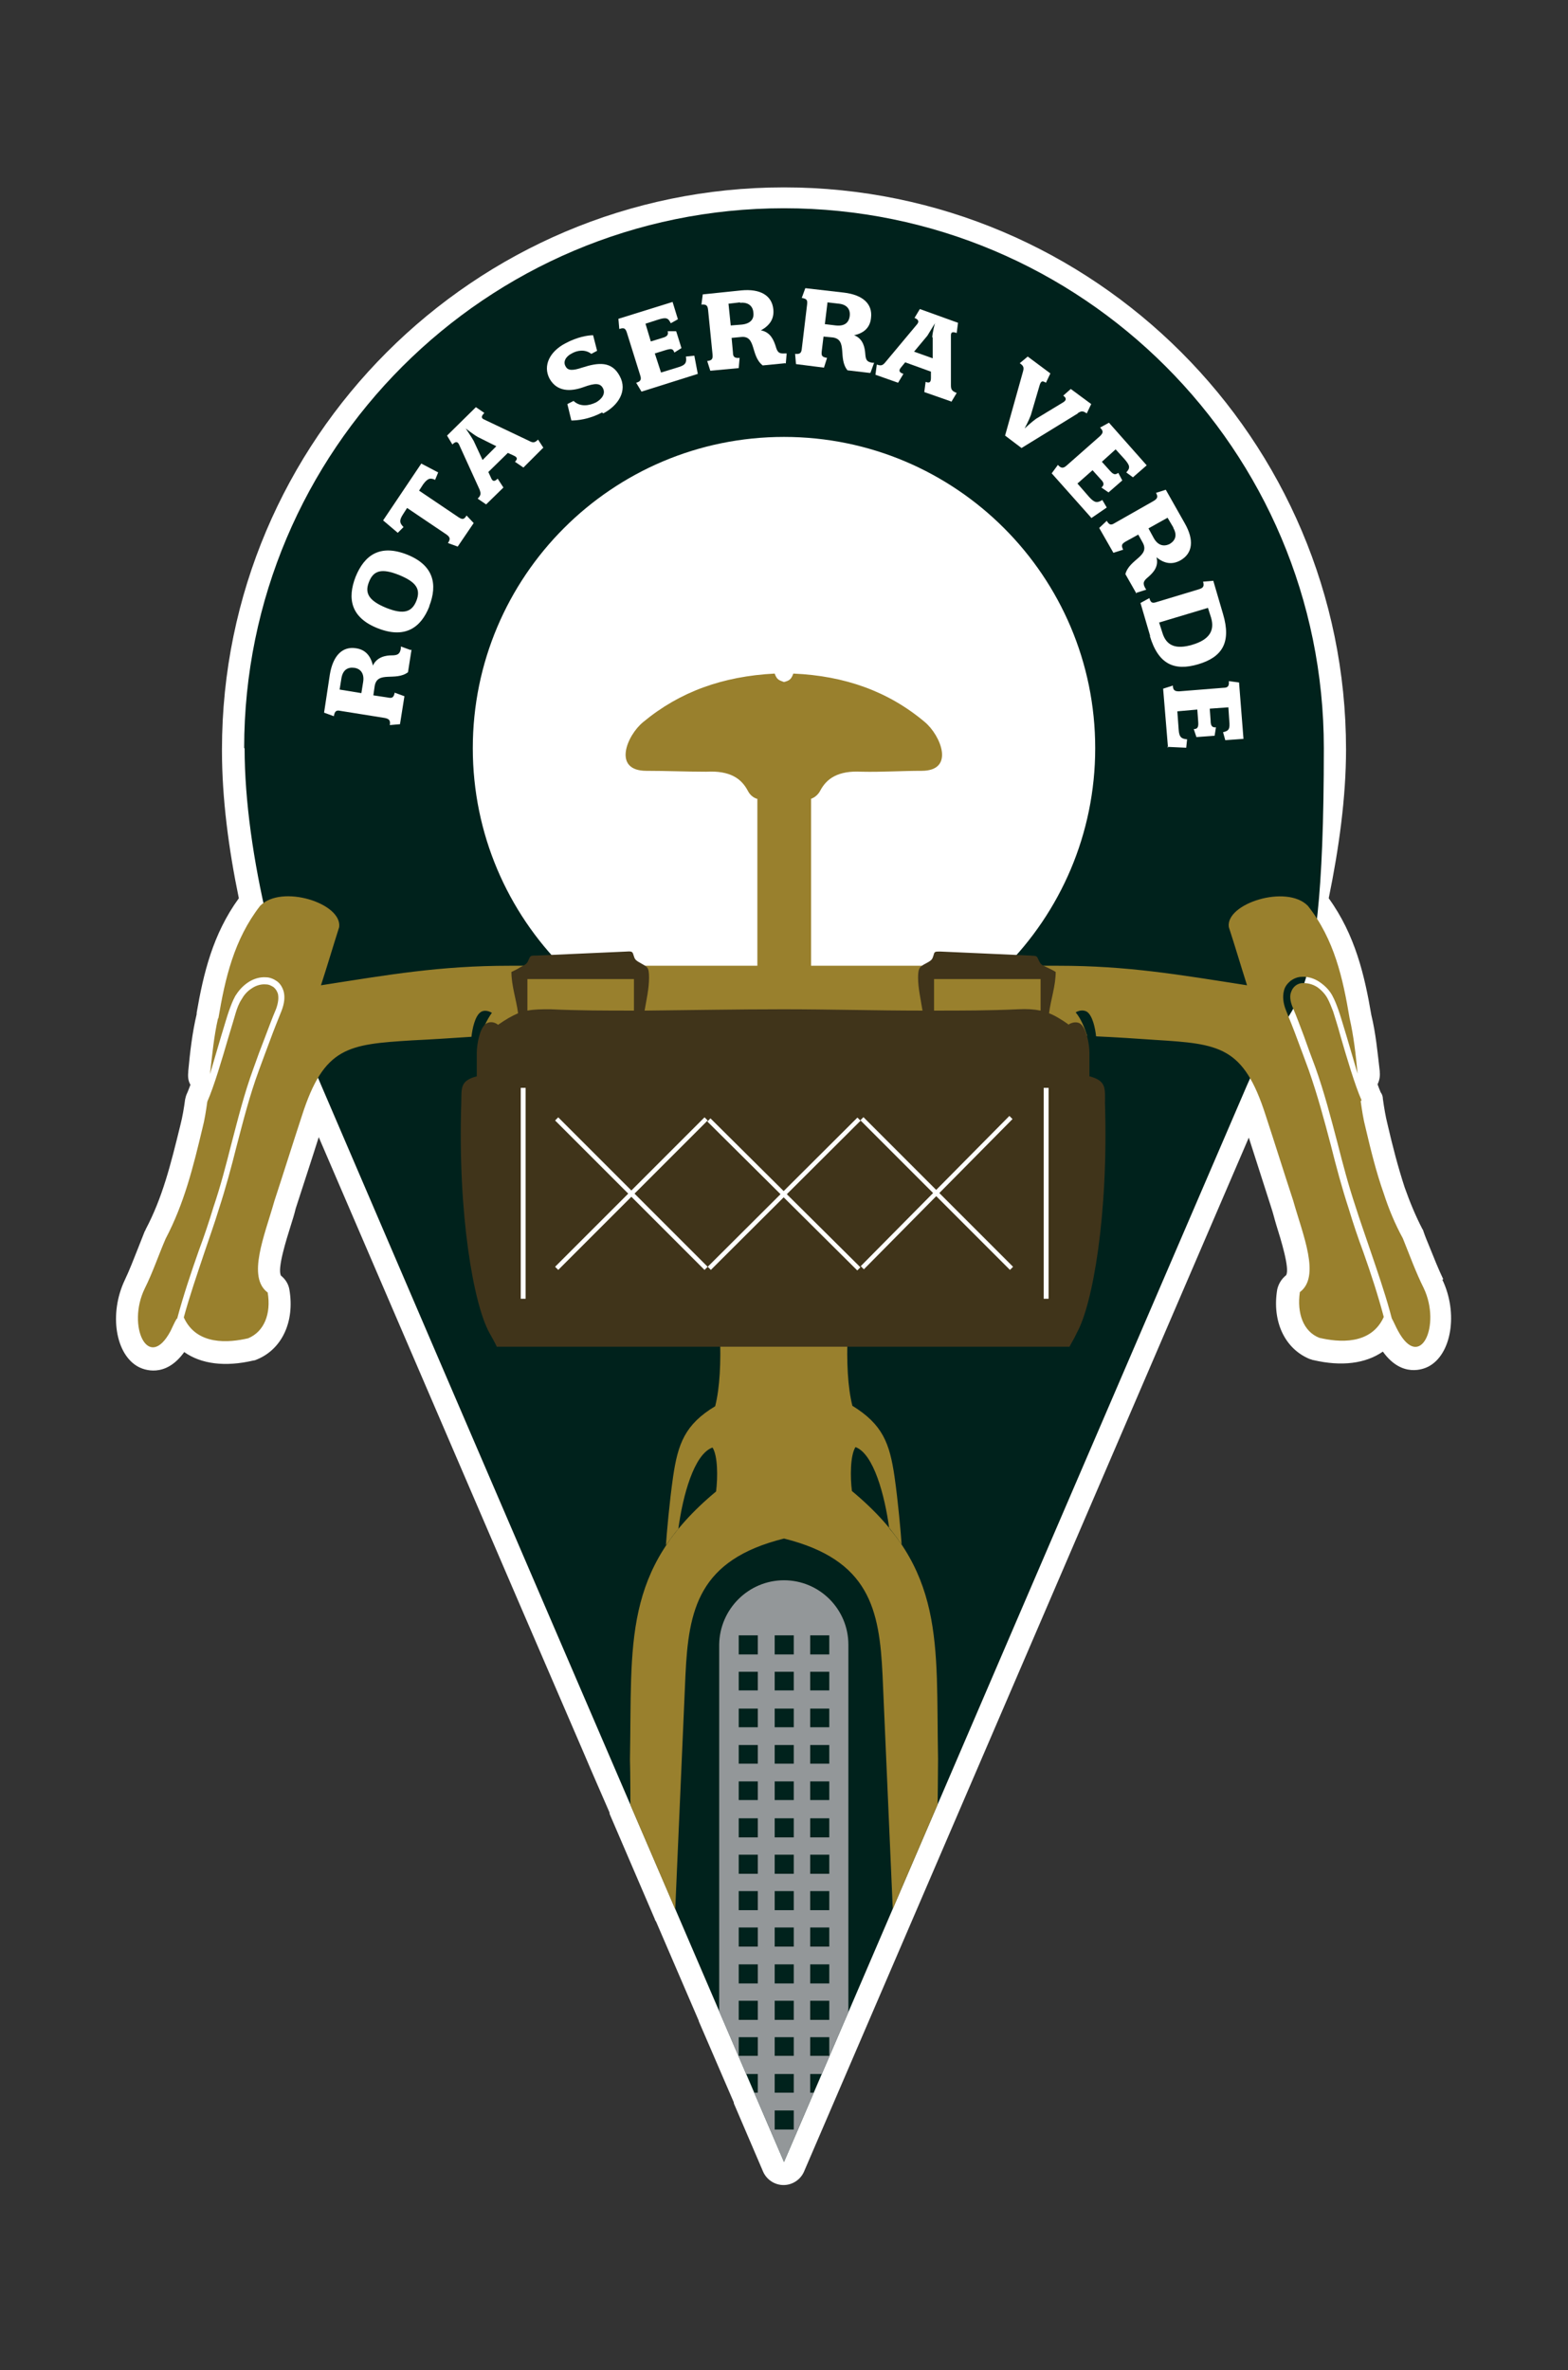 <?xml version="1.0" encoding="UTF-8"?>
<svg id="Layer_1" data-name="Layer 1" xmlns="http://www.w3.org/2000/svg" version="1.1" viewBox="0 0 353.2 533.8">
  <rect x="0" y="0" width="353.2" height="533.8" fill="#333333" stroke="none"/>
  <defs>
    <style>
      .cls-1, .cls-2, .cls-3, .cls-4, .cls-5, .cls-6 {
        stroke-width: 0px;
      }

      .cls-1, .cls-2, .cls-3, .cls-4, .cls-6 {
        fill-rule: evenodd;
      }

      .cls-1, .cls-5 {
        fill: #fff;
      }

      .cls-2 {
        fill: #40341a;
      }

      .cls-3 {
        fill: #99802d;
      }

      .cls-4 {
        fill: #939799;
      }

      .cls-6 {
        fill: #00221c;
      }
    </style>
  </defs>
  <path class="cls-5" d="M325.1,288.1c-1.1-2.3-2.1-4.8-3.1-7.3-.5-1.2-1-2.4-1.4-3.6,0-.1-.1-.3-.2-.4-1.5-2.9-2.8-6-4-9.4-1.5-4.6-2.7-9.2-3.9-14.4-.4-1.6-.7-3.4-1-5.5,0-.6-.2-1.1-.5-1.5-.2-.5-.5-1.2-.7-1.8.4-.8.6-1.8.5-2.7v-.2c-.5-4.3-.9-8.6-1.9-12.7-1.5-8.8-3.6-18-9.6-26.3,2.3-11.2,3.9-22.7,3.9-33.5,0-69.8-56.8-126.6-126.6-126.6s-126.6,56.8-126.6,126.6,0,.2,0,.3c0,10.7,1.5,22.1,3.8,33.2-5.9,8.1-8,17.1-9.5,25.8,0,.1,0,.2,0,.3-1,4.2-1.5,8.6-1.9,12.9v.2c-.1,1,0,2,.5,2.8-.3.7-.5,1.4-.8,2-.2.4-.3.9-.4,1.3-.3,2.2-.6,3.9-1,5.5-2.3,9.4-4.1,16.6-7.9,23.8,0,.1-.1.3-.2.4-.5,1.3-1,2.5-1.5,3.8-1,2.5-1.9,4.9-3,7.2-3.6,7.6-2.1,16.9,3.2,19.6,1,.5,5.9,2.6,10.2-3.4,3.8,2.7,9.2,3.4,15.6,1.9.2,0,.5-.1.7-.2,5.7-2.3,8.6-8.5,7.4-15.7-.2-1.3-.9-2.4-1.9-3.2-.9-1.5,1.2-8.1,2.2-11.3.4-1.3.8-2.5,1.1-3.8,1.7-5.3,3.5-10.7,5.2-16.1,19.9,46.2,39.7,92.4,59.7,138.7,1.9,4.5,3.9,9,5.8,13.4,0,.2,0,.3.1.5l10.1,23.5c0,.2.2.4.3.6,3.2,7.4,6.4,14.9,9.6,22.3,0,0,0,0,0,.1l7.9,18.3c0,0,0,.1,0,.2l6.6,15.4c.8,1.8,2.6,3,4.6,3s0,0,0,0,0,0,0,0c2,0,3.8-1.2,4.6-3,33.4-77.6,66.8-155.3,100.2-232.9,1.7,5.3,3.4,10.6,5.1,15.9.4,1.2.7,2.5,1.1,3.8,1,3.2,3.1,9.9,2.2,11.3-1,.8-1.7,1.9-2,3.2-1.2,7.2,1.7,13.4,7.4,15.7.2,0,.5.2.7.2,6.4,1.5,11.8.8,15.7-1.9,4.3,6,9.2,3.9,10.2,3.4,5.3-2.7,6.8-12.1,3.2-19.6Z"/>
  <path class="cls-6" d="M55,168.5c0-67.1,54.5-121.6,121.6-121.6s121.6,54.4,121.6,121.6-8.1,54.5-17.3,75.9c-34.8,80.8-69.6,161.7-104.3,242.5-34.8-81-69.7-161.9-104.3-242.6-9.2-21.3-17.2-51.9-17.2-75.8M176.6,238.6c-38.7,0-70.1-31.4-70.1-70.1s31.4-70.1,70.1-70.1,70.1,31.4,70.1,70.1-31.4,70.1-70.1,70.1"/>
  <path class="cls-5" d="M92.7,146.3l-.8,5.1c-2.8,2.1-6.9-.4-7.5,3.1l-.3,2.1,3.3.5c.9.2,1.3,0,1.5-1.1l2.2.8-1,6.3-2.3.2c.2-1.1-.2-1.4-1.1-1.6l-10-1.6c-.9-.2-1.3,0-1.5,1.2l-2.2-.8,1.3-8.6c.7-4.2,2.8-6.4,5.9-5.9,2.1.3,3.3,1.7,3.8,3.9.9-2,3-2.3,4.2-2.3,1.4,0,1.9-.3,2.1-1.6v-.4c0,0,2.2.8,2.2.8h0ZM76.9,152.8l-.4,2.5,4.9.8.4-2.5c.3-1.8-.5-3-2-3.2-1.5-.2-2.6.5-2.9,2.4"/>
  <path class="cls-5" d="M96.7,136.6c-1.9,4.8-5.5,7.3-11.6,4.9s-6.9-6.7-5-11.6c2-4.9,5.5-7.4,11.6-5,6,2.4,6.9,6.7,5,11.6M83.1,131.1c-1,2.5,0,4.2,3.9,5.8,4,1.6,5.8.9,6.8-1.6,1-2.6,0-4.2-3.9-5.8-4-1.6-5.8-1-6.8,1.6"/>
  <path class="cls-5" d="M98.1,108.1c-1.1-.5-1.7-.5-2.8,1l-.9,1.4,8.9,6c.8.5,1.2.6,1.8-.4l1.6,1.7-3.6,5.3-2.2-.8c.6-.9.5-1.3-.3-1.9l-8.9-6-.9,1.4c-1,1.5-.7,2.1.1,2.9l-1.3,1.3-3.3-2.8,8.6-12.8,3.8,2-.7,1.7h0Z"/>
  <path class="cls-5" d="M122.4,100.8l-4.5,4.5-1.9-1.3c.6-.6.6-1-.3-1.4l-1.3-.6-4.4,4.3.6,1.3c.4,1,.9.8,1.5.2l1.3,2-3.9,3.8-1.9-1.3c.7-.7.8-1.1.4-2.1l-4.6-10.1c-.3-.6-.7-.8-1.5,0l-1.2-2,6.5-6.4,1.9,1.3c-.8.8-.7,1.2,0,1.5l10.1,4.8c.9.5,1.3.4,2-.3l1.3,2h0ZM107.6,98.4c-.9-.5-2.7-1.9-2.7-1.9,0,0,1.3,1.9,1.8,2.8l2,4.3,3.1-3.1-4.2-2.1h0Z"/>
  <path class="cls-5" d="M135.6,92.9c-3,1.6-5.7,1.8-6.9,1.8l-.9-3.7,1.4-.7c1.5,1.4,3.5,1.1,5.1.3,1.2-.7,2.2-1.9,1.5-3.2-.6-1.1-1.7-1.2-4.4-.2-2.8,1-5.9,1.1-7.6-1.9-1.6-3,.1-6.2,3.6-8,2.6-1.4,5-1.8,6.2-1.8l.9,3.5-1.3.7c-1.4-1.1-3.2-.8-4.4-.1-1.4.7-2,1.9-1.4,2.9.5,1,1.6,1,3.7.3,3.7-1.2,6.7-1.5,8.5,1.9,1.8,3.3-.3,6.6-3.7,8.4"/>
  <path class="cls-5" d="M157.2,84.2l-12.7,4-1.2-2c1.1-.3,1.2-.8.9-1.7l-3-9.6c-.3-.9-.6-1.2-1.7-.8l-.2-2.3,12.2-3.8,1.2,3.9-1.6.9c-.6-1.2-1-1.4-2.9-.8l-2.8.9,1.2,4,2.6-.8c1.1-.3,1.4-.7,1.2-1.5h1.9c0-.1,1.2,3.8,1.2,3.8l-1.6,1c-.3-.9-.7-.9-1.8-.6l-2.6.8,1.4,4.3,3.9-1.2c1.7-.5,1.9-1.1,1.7-2.4l1.9-.2.8,4.2h0Z"/>
  <path class="cls-5" d="M176.9,81.8l-5.1.5c-2.8-2.2-1.4-6.8-4.9-6.4l-2.1.2.3,3.3c0,1,.4,1.3,1.5,1.2l-.2,2.3-6.4.6-.7-2.2c1.1-.1,1.3-.5,1.2-1.5l-1-10c-.1-1-.4-1.3-1.5-1.2l.3-2.3,8.7-.9c4.2-.4,6.9,1.1,7.2,4.3.2,2.1-.8,3.6-2.8,4.7,2.2.4,2.9,2.3,3.3,3.5.4,1.4.7,1.8,2.1,1.7h.4s-.2,2.3-.2,2.3h0ZM166.7,68.1l-2.6.3.5,4.9,2.5-.2c1.9-.2,2.8-1.2,2.6-2.7-.1-1.5-1.2-2.4-3-2.2"/>
  <path class="cls-5" d="M196,84l-5.1-.6c-2.2-2.7.1-6.9-3.3-7.4l-2.1-.2-.4,3.3c-.1,1,0,1.3,1.2,1.5l-.7,2.2-6.3-.8-.2-2.3c1.1.1,1.4-.2,1.5-1.1l1.2-10c.1-1,0-1.3-1.2-1.5l.8-2.2,8.7,1c4.2.5,6.5,2.5,6.1,5.7-.2,2.1-1.5,3.4-3.8,3.9,2.1.8,2.4,2.9,2.5,4.1.1,1.4.3,1.9,1.6,2.1h.4s-.8,2.2-.8,2.2h0ZM189,68.4l-2.6-.3-.6,4.9,2.5.3c1.9.2,2.9-.6,3.1-2.1.2-1.5-.6-2.6-2.4-2.8"/>
  <path class="cls-5" d="M214.2,90.4l-6-2.1.3-2.3c.8.3,1.2.2,1.2-.9v-1.4l-5.8-2.1-.9,1.1c-.7.8-.4,1.2.5,1.5l-1.2,2-5.1-1.8.3-2.3c.9.3,1.3.3,2-.6l7.1-8.5c.4-.5.4-1-.6-1.4l1.2-2,8.6,3.1-.3,2.3c-1.1-.4-1.3-.1-1.3.6v11.2c0,1,.3,1.3,1.3,1.7l-1.2,2h0ZM210,76c0-1,.6-3.2.6-3.2,0,0-1.2,2-1.7,2.8l-3,3.6,4.2,1.5v-4.7c0,0,0,0,0,0Z"/>
  <path class="cls-5" d="M242.8,93.1l-12.7,7.8-3.7-2.8,4-14.3c.3-1,.2-1.4-.7-2l1.8-1.5,5.1,3.8-1,2.1c-.8-.5-1.1-.4-1.4.5l-2,6.8c-.4,1.1-1.4,3-1.4,3,0,0,1.6-1.5,2.6-2.2l6.1-3.7c.8-.5.7-1,0-1.5l1.7-1.5,4.6,3.4-1,2.1c-.9-.6-1.2-.6-2.1,0"/>
  <path class="cls-5" d="M245.8,116.6l-8.9-10,1.4-1.9c.7.8,1.2.8,1.9.2l7.6-6.7c.7-.7.8-1.1,0-1.9l2-1.1,8.5,9.6-3.1,2.7-1.5-1.1c.9-1,.9-1.5-.4-3l-2-2.2-3.1,2.8,1.8,2c.8.9,1.2,1,1.9.5l.9,1.7-3.1,2.7-1.6-1.1c.7-.6.6-1.1-.2-1.9l-1.8-2-3.4,3,2.7,3.1c1.2,1.3,1.8,1.3,2.9.6l1,1.7-3.5,2.4h0Z"/>
  <path class="cls-5" d="M256,133.7l-2.5-4.4c.9-3.4,5.6-4,3.9-7.1l-1-1.8-2.9,1.6c-.8.5-1,.8-.5,1.8l-2.2.7-3.2-5.6,1.7-1.6c.6,1,1,1,1.8.5l8.8-5c.8-.5,1-.9.5-1.8l2.2-.7,4.3,7.6c2.1,3.7,1.8,6.7-1,8.3-1.8,1-3.6.8-5.4-.7.6,2.2-.9,3.6-1.8,4.4-1.1.9-1.4,1.4-.7,2.6l.2.3-2.2.7h0ZM264.3,118.8l-1.3-2.2-4.3,2.4,1.2,2.2c.9,1.6,2.2,2,3.6,1.3,1.3-.8,1.7-2,.8-3.6"/>
  <path class="cls-5" d="M259.1,143.3l-2.2-7.5,2-1.1c.3,1.1.7,1.2,1.6.9l9.6-2.9c.9-.3,1.2-.6.9-1.7l2.3-.2,2.2,7.5c1.9,6.4-.2,9.7-5.6,11.3-5.4,1.6-9,0-10.9-6.4M272.1,136.9l-11,3.3.7,2.2c.9,3.1,3.1,3.9,6.8,2.8,3.7-1.1,5.1-3.1,4.2-6.1l-.7-2.2h0Z"/>
  <path class="cls-5" d="M263.1,168.4l-1.1-13.3,2.2-.7c0,1.1.5,1.3,1.4,1.3l10-.8c1,0,1.3-.4,1.2-1.5l2.3.3,1,12.7-4.1.3-.5-1.8c1.3-.3,1.6-.7,1.4-2.6l-.2-3-4.2.3.2,2.7c0,1.1.3,1.6,1.2,1.5l-.3,1.9-4.1.3-.6-1.8c.9,0,1.1-.5,1-1.7l-.2-2.7-4.5.4.3,4.1c.1,1.8.7,2.1,1.9,2.2l-.2,1.9-4.3-.2h0Z"/>
  <path class="cls-4" d="M174.5,475.3h4.3v4.3h-4.3v-4.3ZM182.5,467.1h2.6l-1.8,4.2h-.8v-4.2h0ZM174.5,467.1h4.3v4.2h-4.3v-4.2ZM168.1,467.1h2.6v4.2h-.8l-1.8-4.2h0ZM182.5,458.8h4.3v4.2h-4.3v-4.2ZM174.5,458.8h4.3v4.2h-4.3v-4.2ZM166.4,458.8h4.3v4.2h-4.3v-4.2ZM182.5,450.6h4.3v4.3h-4.3v-4.3ZM174.5,450.6h4.3v4.3h-4.3v-4.3ZM166.4,450.6h4.3v4.3h-4.3v-4.3ZM182.5,442.4h4.3v4.3h-4.3v-4.3ZM174.5,442.4h4.3v4.3h-4.3v-4.3ZM166.4,442.4h4.3v4.3h-4.3v-4.3ZM182.5,434.1h4.3v4.3h-4.3v-4.3ZM174.5,434.1h4.3v4.3h-4.3v-4.3ZM166.4,434.1h4.3v4.3h-4.3v-4.3ZM182.5,425.9h4.3v4.3h-4.3v-4.3ZM174.5,425.9h4.3v4.3h-4.3v-4.3ZM166.4,425.9h4.3v4.3h-4.3v-4.3ZM182.5,417.7h4.3v4.3h-4.3v-4.3ZM174.5,417.7h4.3v4.3h-4.3v-4.3ZM166.4,417.7h4.3v4.3h-4.3v-4.3ZM182.5,409.5h4.3v4.3h-4.3v-4.3ZM174.5,409.5h4.3v4.3h-4.3v-4.3ZM166.4,409.5h4.3v4.3h-4.3v-4.3ZM182.5,401.2h4.3v4.2h-4.3v-4.2ZM174.5,401.2h4.3v4.2h-4.3v-4.2ZM166.4,401.2h4.3v4.2h-4.3v-4.2ZM182.5,393h4.3v4.2h-4.3v-4.2ZM174.5,393h4.3v4.2h-4.3v-4.2ZM166.4,393h4.3v4.2h-4.3v-4.2ZM182.5,384.8h4.3v4.2h-4.3v-4.2ZM174.5,384.8h4.3v4.2h-4.3v-4.2ZM166.4,384.8h4.3v4.2h-4.3v-4.2ZM182.5,376.5h4.3v4.2h-4.3v-4.2ZM174.5,376.5h4.3v4.2h-4.3v-4.2ZM166.4,376.5h4.3v4.2h-4.3v-4.2ZM182.5,368.3h4.3v4.3h-4.3v-4.3ZM174.5,368.3h4.3v4.3h-4.3v-4.3ZM166.4,368.3h4.3v4.3h-4.3v-4.3ZM176.6,355.9h0c8,0,14.5,6.5,14.5,14.5v82.8l-14.5,33.7-14.6-33.9v-82.6c.1-8,6.6-14.5,14.6-14.5"/>
  <path class="cls-3" d="M39.8,297c-.5.8-.9,1.8-1.4,2.8-5,9.3-9.9-1.2-5.8-9.6,1.8-3.6,3.1-7.5,4.7-11.2,4.2-8,6.2-16.1,8.3-24.9.5-1.9.8-3.9,1.1-6,1.5-3.4,3.3-9.5,4.7-14.3.8-2.6,1.4-4.7,1.7-5.7.3-1,.7-2.1,1.3-3,.5-.9,1.2-1.8,2.3-2.5,1-.7,2.2-1,3.2-.9.7,0,1.2.3,1.7.6h0c.5.4.8.9,1,1.5.2.9.1,2-.4,3.4-.9,2.1-1.7,4.3-2.5,6.4-.9,2.3-1.8,4.7-2.6,7-2.1,5.7-3.5,11.4-5,17.1-1.2,4.7-2.4,9.4-4,14.1h0c-1,3.3-2.1,6.6-3.3,9.8-1.8,5.1-3.5,10.2-4.9,15.4M306.5,248c.3,2.1.6,4.1,1.1,6,1.2,5.1,2.4,10,4.1,14.8,1.1,3.4,2.5,6.8,4.3,10.1,1.5,3.7,2.9,7.6,4.7,11.2,4,8.4-.8,18.9-5.8,9.6-.5-.9-.9-1.9-1.4-2.8h0s-.4-1.5-.4-1.5c-1.3-4.7-2.9-9.3-4.5-14-1.1-3.3-2.3-6.6-3.3-9.8h0c-1.6-4.8-2.8-9.4-4-14.1-1.5-5.7-3-11.5-5-17.1-.9-2.4-1.8-4.8-2.6-7.1-.8-2.1-1.6-4.3-2.5-6.4-.6-1.4-.7-2.6-.4-3.4.2-.6.5-1.1,1-1.5.5-.4,1.1-.6,1.7-.6,1,0,2.1.2,3.2.9,1,.7,1.8,1.6,2.3,2.5.5.9.9,2,1.3,3,.3,1,1,3.1,1.7,5.7,1.4,4.8,3.2,10.9,4.7,14.3M49.2,229.3c1.5-8.9,3.5-17.7,9.4-25.3,4.8-4.9,18.5-.6,17.8,4.8-1.4,4.4-2.7,8.8-4.1,13.1,15.4-2.4,26.8-4.4,42.5-4.4h123.6c15.6,0,27.1,2,42.5,4.4-1.4-4.4-2.7-8.8-4.1-13.1-.8-5.3,13-9.7,17.8-4.8,6,7.6,7.9,16.4,9.4,25.3.9,3.9,1.4,8.2,1.8,12.5l-2.5-8.5c-.8-2.6-1.4-4.7-1.8-5.8-.4-1.1-.8-2.2-1.4-3.3-.6-1.1-1.5-2.1-2.8-3-1.3-.9-2.8-1.3-4.1-1.2h0c-.9,0-1.8.4-2.5.9-.7.6-1.3,1.3-1.5,2.3-.3,1.2-.2,2.7.5,4.4.8,2,1.7,4.2,2.5,6.4.9,2.4,1.8,4.8,2.6,7,2,5.7,3.5,11.3,5,17,1.2,4.8,2.5,9.6,4,14.2,1,3.3,2.1,6.6,3.3,9.8,1.7,4.8,3.3,9.7,4.6,14.6-2.9,6.4-10.2,5.7-14.5,4.7-3.6-1.4-5.1-5.5-4.4-10.3,4.7-3.5.7-12.8-1.5-20.6-2.1-6.4-4.1-12.8-6.2-19.2-5-15.6-10.4-16.1-24.9-17-4.3-.3-8.8-.6-13.3-.8-.2-1.9-.8-4.6-2-5.5-.6-.4-1.6-.5-2.6.1,1.2,1.4,2.1,3.7,2.6,5.3-7.5-.4-14.9-.7-21.6-.5-12,.3-24.4,1.2-36.4,1.5-.5,9.7.3,19.6-.2,29.2,4.8,5.1,7.3,7.7,6.4,14.2-2.2,16.5-3.2,30.5-1.1,38.9,6.8,4.2,8.4,8.4,9.5,16,.8,5.6,1.4,12.4,1.6,15.3-.8-1.2-2-2.8-2.8-3.7-1-7.4-3.5-16.8-7.6-18.3-1.2,1.9-1.2,6.8-.8,9.9,21.2,17.6,18.9,34,19.4,60.3,0,3.3-.1,10.3-.1,10.3l-10.1,23.5s-1.6-36.7-2.3-52.6c-.7-14.8-2.9-26-22.2-30.8-19.3,4.8-21.5,16-22.2,30.8-.7,16-2.3,52.7-2.3,52.7l-10.1-23.5s0-7-.1-10.3c.5-26.3-1.8-42.7,19.4-60.3.4-3.2.4-8-.8-9.9-4.2,1.5-6.7,10.9-7.7,18.3-.8.9-2,2.6-2.8,3.7.2-2.9.8-9.7,1.6-15.3,1.1-7.6,2.7-11.9,9.5-16,2.1-8.4,1.1-22.4-1.1-38.9-.9-6.5,1.6-9.1,6.4-14.2-.5-9.7.3-19.6-.2-29.2-12-.3-24.4-1.2-36.4-1.5-6.7-.2-14.1.1-21.6.5.5-1.6,1.5-3.8,2.6-5.3-1-.6-2-.6-2.6-.1-1.2.9-1.8,3.6-2,5.5-4.5.3-9,.6-13.3.8-14.5.9-19.9,1.4-24.9,17-2.1,6.4-4.1,12.8-6.2,19.2-2.2,7.8-6.2,17.1-1.5,20.6.8,4.8-.8,8.8-4.4,10.3-4.3,1-11.6,1.7-14.5-4.7,1.3-4.8,3-9.7,4.6-14.5,1.1-3.3,2.3-6.6,3.3-9.9,1.5-4.6,2.8-9.4,4-14.2,1.5-5.7,2.9-11.3,5-17,.8-2.2,1.7-4.6,2.6-7,.8-2.2,1.7-4.4,2.5-6.4.7-1.8.8-3.2.5-4.4-.3-1-.8-1.8-1.5-2.3-.7-.5-1.6-.9-2.5-.9h0c-1.3-.1-2.8.3-4.1,1.2-1.3.9-2.1,1.9-2.8,3-.6,1.1-1,2.2-1.4,3.3-.4,1.1-1,3.2-1.8,5.8l-2.5,8.5c.5-4.3.9-8.6,1.8-12.5"/>
  <path class="cls-3" d="M170.5,179.9c-.9-.3-1.6-.9-2.1-1.9-1.4-2.6-3.9-4.5-9.3-4.2-4.5,0-9-.2-13.5-.2-7.7,0-4.4-8-.7-11,8.2-6.8,17.9-10.3,29.6-10.9.5,1.4,1,1.5,2.1,1.9,1.1-.3,1.6-.5,2.1-1.9,11.6.5,21.4,4,29.6,10.9,3.6,3,6.9,11-.7,11-4.5,0-9,.3-13.5.2-5.4-.3-7.9,1.6-9.3,4.2-.5,1-1.3,1.6-2.1,1.9v47.4h-12.1v-47.4h0Z"/>
  <path class="cls-2" d="M234.4,227.6c-1.5-.3-3.1-.4-5.1-.3-6.3.3-12.6.3-18.9.3v-7.1h24v7.1h0ZM142.8,227.6c-6.3,0-12.6,0-18.8-.3-2,0-3.6,0-5.2.3v-7.1h24v7.1h0ZM240.8,230.8c-1.7-1.2-3.2-2.1-4.5-2.6.4-3.1,1.5-6.2,1.5-9.3-.6-.4-1.3-.7-1.9-1-1.2-.6-1.4-.5-2-1.8-.4-.9-.4-.8-1.9-.9-6.7-.3-13.4-.6-20.2-.9-1.2,0-1.3,0-1.5.8-.3.9-.3,1.1-1.6,1.8-1.5.8-1.9,1-1.9,3.3s.6,4.9,1,7.4c-10.4,0-20.9-.3-31.3-.3s-20.9.2-31.3.3c.4-2.4,1-4.9,1-7.4s-.4-2.4-1.9-3.3c-1.3-.7-1.3-.9-1.6-1.8-.2-.7-.3-.9-1.5-.8-6.7.3-13.4.6-20.2.9-1.5,0-1.5,0-1.9.9-.5,1.2-.8,1.1-2,1.8-.6.4-1.3.7-1.9,1,0,3.1,1.1,6.2,1.5,9.3-1.4.6-2.8,1.4-4.5,2.6-1-.8-2.1-.7-2.8-.2-1.4,1.1-2,4.7-2,6.5v5.3c-3.9,1-3.4,2.8-3.5,6-.8,25.3,2.8,45.3,6.3,51.7.6,1.1,1.2,2.1,1.7,3.2h129c.6-1.1,1.2-2.1,1.7-3.2,3.5-6.3,7.1-26.3,6.3-51.7,0-3.2.4-5-3.5-6v-5.3c0-1.8-.6-5.4-2-6.5-.6-.5-1.8-.5-2.8.2"/>
  <rect class="cls-5" x="141.7" y="245" width="1" height="47.6" transform="translate(-148.4 179.3) rotate(-45)"/>
  <rect class="cls-5" x="176.1" y="245" width="1" height="47.6" transform="translate(-138.6 204.9) rotate(-45.2)"/>
  <polygon class="cls-1" points="228.2 285.3 227.5 286 193.8 252.3 194.5 251.6 228.2 285.3"/>
  <rect class="cls-5" x="118.4" y="268.3" width="47.6" height="1" transform="translate(-148.4 179.3) rotate(-45)"/>
  <rect class="cls-5" x="152.8" y="268.3" width="47.6" height="1" transform="translate(-138.2 203.1) rotate(-44.9)"/>
  <rect class="cls-5" x="187.2" y="268.3" width="47.6" height="1" transform="translate(-128.5 229.5) rotate(-45.3)"/>
  <rect class="cls-5" x="117.3" y="245" width="1.1" height="47.5"/>
  <rect class="cls-5" x="235.1" y="245" width="1.1" height="47.5"/>
</svg>